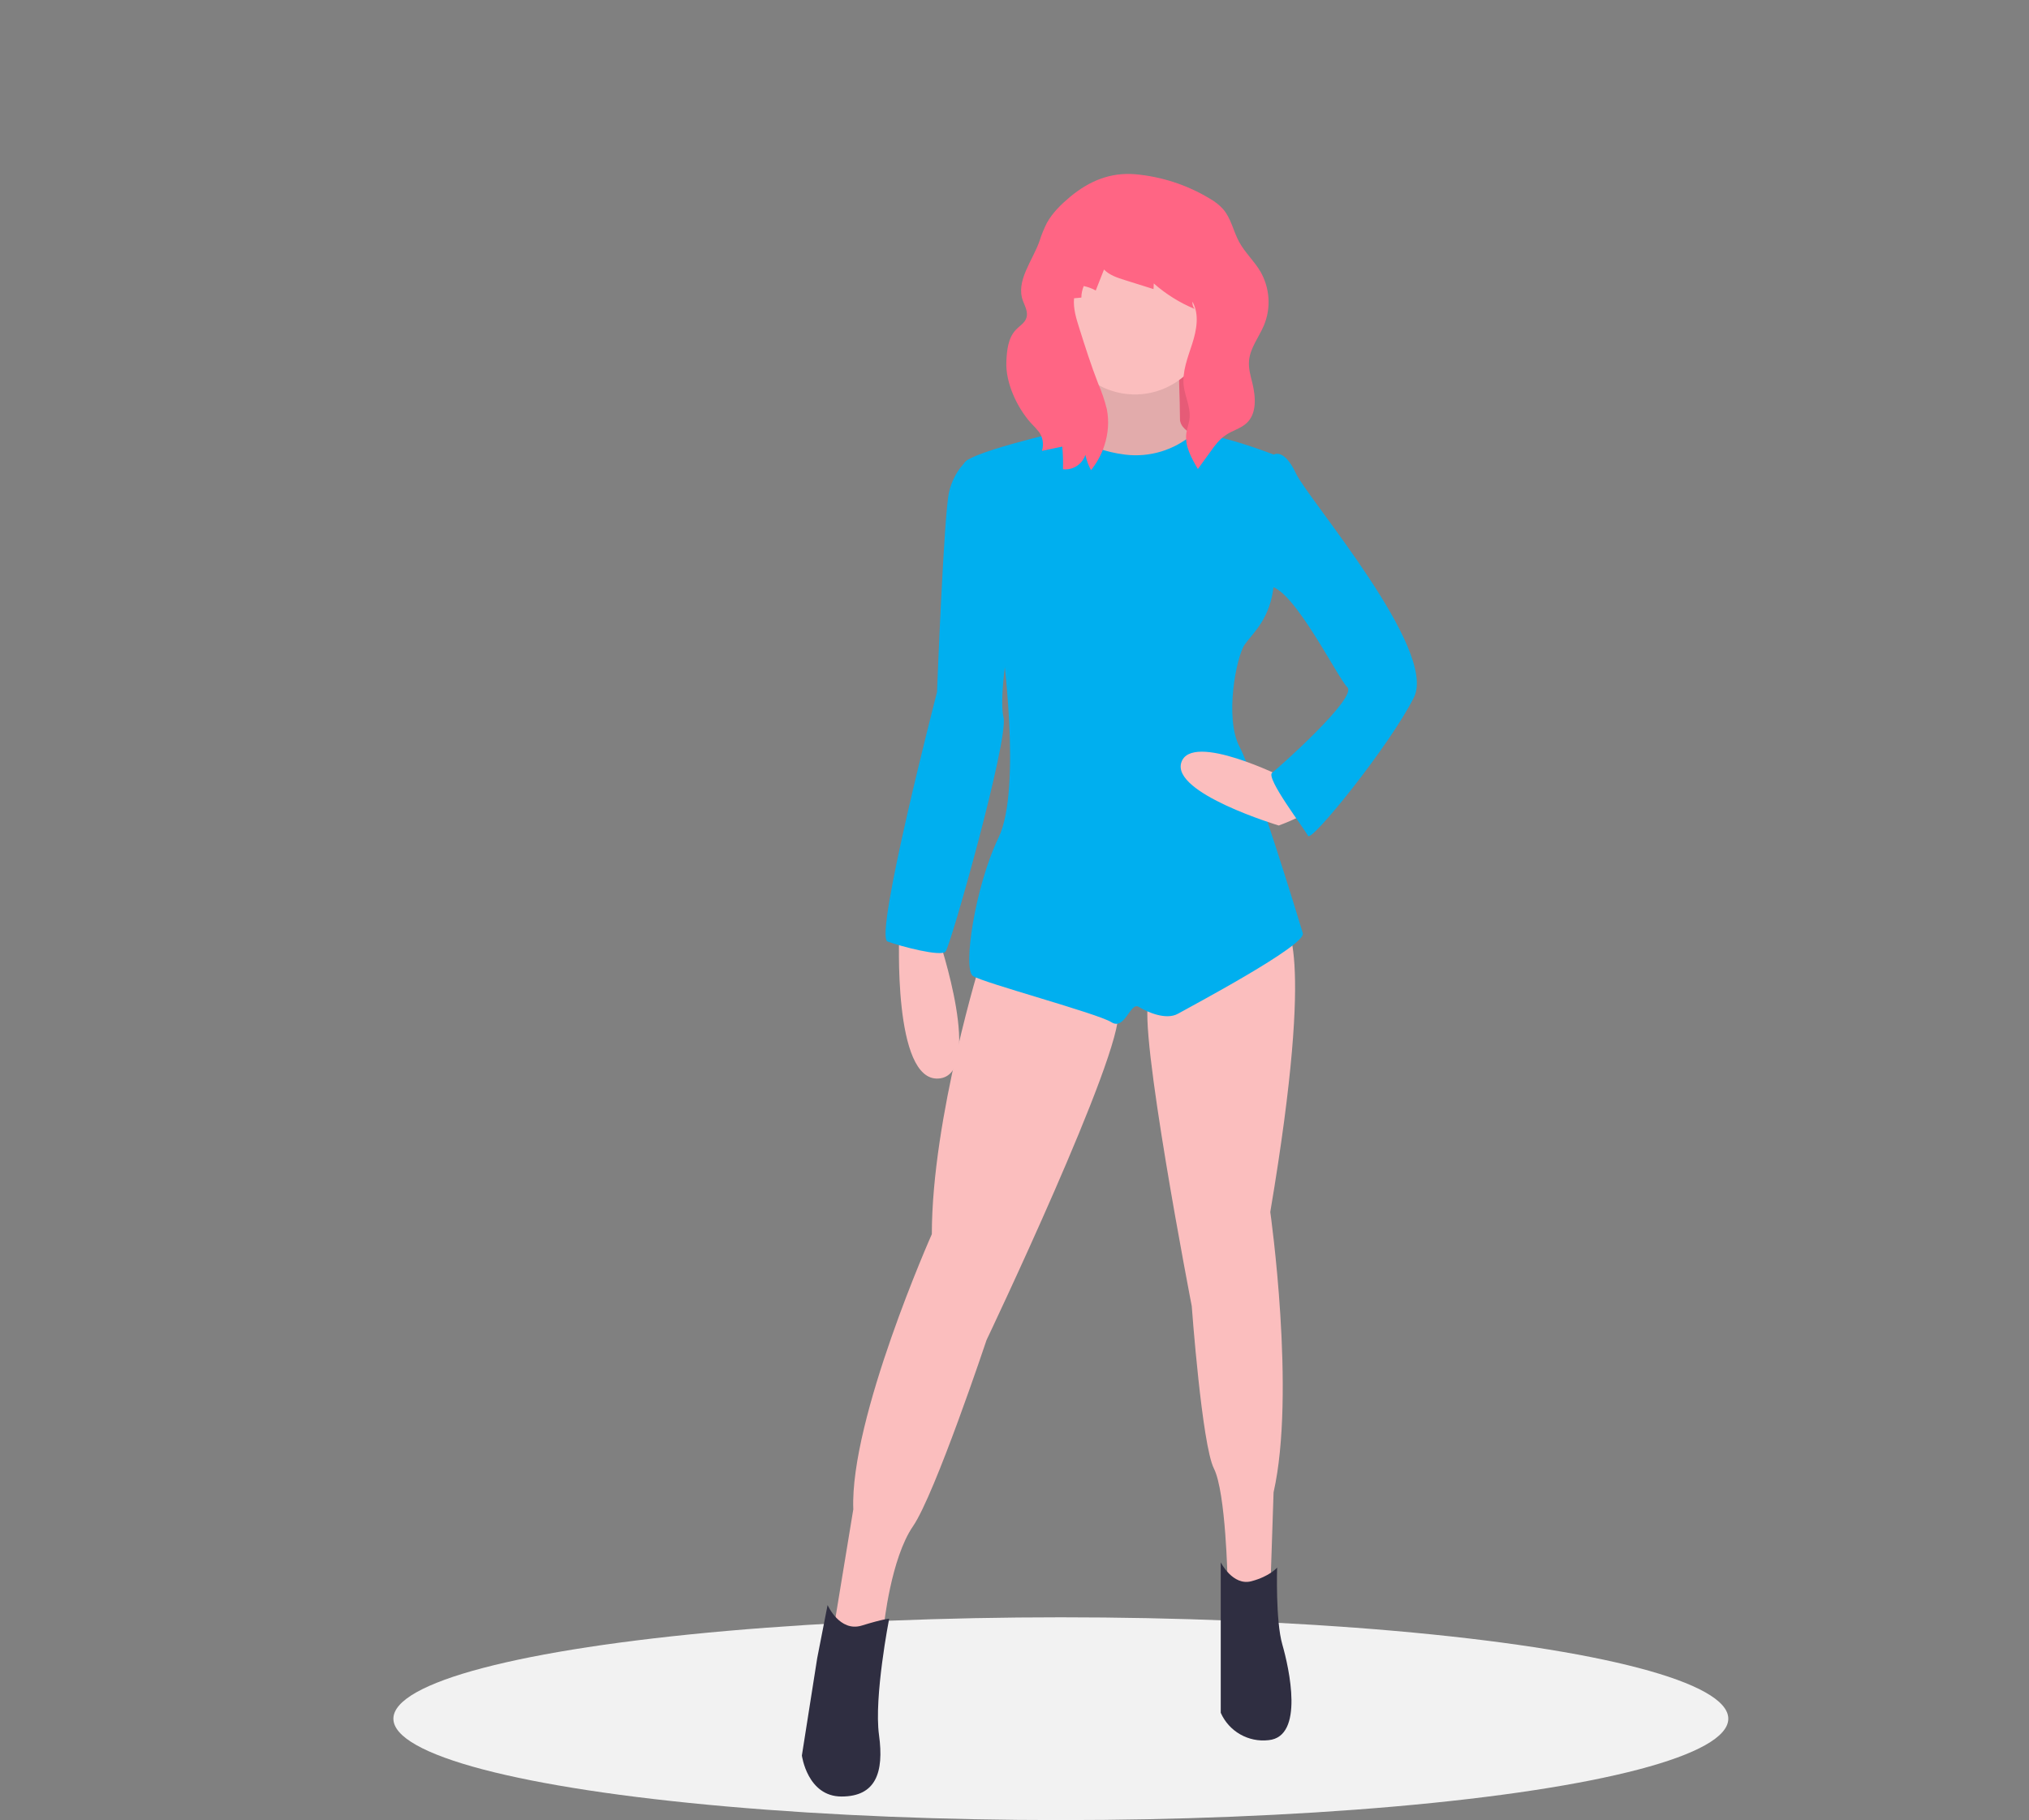 <?xml version="1.0" encoding="utf-8"?>
<!-- Generator: Adobe Illustrator 26.4.1, SVG Export Plug-In . SVG Version: 6.00 Build 0)  -->
<svg version="1.1" id="Laag_1" xmlns="http://www.w3.org/2000/svg" xmlns:xlink="http://www.w3.org/1999/xlink" x="0px" y="0px"
	 viewBox="0 0 860.3 771.9" style="enable-background:new 0 0 860.3 771.9;" xml:space="preserve">
<rect x="0" y="0" width="860.3" height="771.9" fill="#808080" stroke="none"/>
<style type="text/css">
	.st0{fill:#F2F2F2;}
	.st1{fill:#FF6584;}
	.st2{opacity:0.1;enable-background:new    ;}
	.st3{fill:#FBBEBE;}
	.st4{fill:#2F2E41;}
	.st5{fill:#00AFEF;}
</style>
<ellipse class="st0" cx="449.8" cy="728.9" rx="283" ry="43"/>
<rect x="444" y="139.5" class="st1" width="68.9" height="60.2"/>
<rect x="444" y="139.5" class="st2" width="68.9" height="60.2"/>
<path class="st3" d="M381.3,395.8c0,0-2.9,63.1,16.7,61.6s0-59.4,0-59.4L381.3,395.8z"/>
<path class="st3" d="M461.8,148.6c0,0,4.3,27.5-3.6,31.2s-13,6.5-13,6.5l18.1,12.3l33.3,2.2l8.7-6.5l8-7.2c0,0-13-2.9-13-9.4
	s-0.7-26.1-0.7-26.1L461.8,148.6z"/>
<path class="st2" d="M461.8,148.6c0,0,4.3,27.5-3.6,31.2s-13,6.5-13,6.5l18.1,12.3l33.3,2.2l8.7-6.5l8-7.2c0,0-13-2.9-13-9.4
	s-0.7-26.1-0.7-26.1L461.8,148.6z"/>
<path class="st3" d="M416.1,406.7c0,0-21,67.4-21,116.7c0,0-34.8,78.3-33.3,116.7l-8.7,52.9l12.3,4.3l9.4-8c0,0,2.9-28.3,12.3-42
	s31.2-79,31.2-79s58-121.8,55.8-139.2S416.1,406.7,416.1,406.7z"/>
<path class="st3" d="M544.4,391.5c0,0,13.8,6.5-5.8,122.5c0,0,10.9,76.8,1.4,118.9l-1.4,42h-15.2l-2.9-4.3c0,0-0.7-37.7-5.8-47.8
	s-9.4-68.9-9.4-68.9s-23.2-119.6-18.1-129.8S544.4,391.5,544.4,391.5z"/>
<path class="st4" d="M350.9,680.7c0,0,5.1,11.6,14.5,8.7s11.6-2.9,11.6-2.9s-6.5,33.3-4.3,49.3s-1.4,26.1-15.9,26.1
	S340,744.5,340,744.5l6.5-41.3L350.9,680.7z"/>
<path class="st4" d="M517.6,662.6c0,0,5.1,10.1,13,8s10.9-5.8,10.9-5.8s-0.7,22.5,2.2,32.6s9.4,39.1-5.8,40.6
	c-8.6,1-16.8-3.7-20.3-11.6V662.6z"/>
<ellipse transform="matrix(0.173 -0.985 0.985 0.173 264.354 586.101)" class="st3" cx="481.4" cy="135.6" rx="31.9" ry="31.9"/>
<path class="st5" d="M540.1,192.8c0,0-25.3-9.9-34.4-8.6c-7.9,6.7-18.3,9.9-28.7,8.6c-17.4-2.2-24.2-10.5-24.2-10.5
	s-46.8,10.5-43.9,14.9s15.9,75.4,15.9,75.4s8.7,61.6-1.4,82.6s-15.2,55.8-10.9,58.7s52.9,15.9,58.7,19.6s8-8.7,11.6-6.5
	s11.6,5.8,16.7,2.9s54.4-29,52.9-34.1s-20.3-66.7-26.8-79s-1.4-38.4,2.2-43.5s10.9-10.9,12.3-25.4
	C541.5,233.4,540.1,192.8,540.1,192.8z"/>
<path class="st5" d="M410.5,194.9c0,0-5.9,4.4-8.1,13.8s-5.1,84.8-5.1,84.8s-26.8,103.7-21,105.8s22.5,6.5,24.6,4.3
	s26.8-89.9,24.6-99.3s2.9-37,2.9-37L410.5,194.9z"/>
<path class="st3" d="M544.4,329.8c0,0-39.1-19.6-43.5-6.5s41.3,26.8,41.3,26.8s15.9-5.8,15.9-9.4S544.4,329.8,544.4,329.8z"/>
<path class="st5" d="M532.1,195.7l8-2.9c0,0,4.3-2.9,9.4,8c5.1,10.9,60.2,74.7,50,95s-43.5,61.6-44.9,58.7s-18.1-24.6-15.2-26.8
	s36.2-31.9,31.9-36.2s-22.5-41.3-32.6-42.8S532.1,195.7,532.1,195.7z"/>
<path class="st1" d="M453.7,83.5c-3.8,3.2-7.4,6.7-9.8,11c-1.2,2.4-2.3,5-3.1,7.6c-2.9,8.4-10.2,17-7.1,25.4
	c0.9,2.4,2.3,4.9,1.5,7.3c-0.7,2.2-2.9,3.4-4.4,5c-3.4,3.5-3.9,8.8-4.1,13.6c-0.4,8.9,4.5,19.4,10.4,26c1.3,1.3,2.5,2.6,3.6,4
	c1.5,2.3,1.9,5.1,1.1,7.8l8.6-1.8c0.3,3.2,0.4,6.4,0.3,9.6c4.2,0.5,8.2-2.1,9.5-6.1c0.5,2.3,1.3,4.5,2.4,6.5
	c2.5-3.2,4.5-6.7,5.7-10.6c1.6-4.9,2-10.2,1-15.3c-0.9-3.7-2.2-7.4-3.7-10.9c-3-7.7-5.5-15.6-8-23.5c-1.3-4.1-2.6-8.3-2.2-12.6
	l3.1-0.3c0-1.7,0.4-3.4,1-4.9c1.8,0.4,3.5,1,5.1,1.9l3.5-8.9c2.3,2.4,5.7,3.5,8.9,4.5l12.1,3.8l0.1-2.4c5.1,4.5,11,8.2,17.3,10.8
	c-0.7-0.9-1-2-0.9-3.1c3,5.4,1.8,12-0.1,17.9s-4.3,11.8-3.6,17.9c0.6,4.6,2.9,8.9,2.5,13.5c-0.2,2.3-1.1,4.4-1.4,6.6
	c-0.7,5.4,2.2,10.5,4.9,15.1l5.3-7.3c1.9-2.7,3.9-5.4,6.7-7.2c2.8-1.9,6.3-2.7,8.7-5c4.4-4.1,3.8-11.2,2.4-17
	c-0.8-3.1-1.7-6.3-1.4-9.5c0.5-5.4,4.2-9.9,6.3-14.9c3.1-7.4,2.5-15.8-1.4-22.7c-2.6-4.5-6.6-8.1-9.1-12.7c-2.5-4.6-3.4-10-6.8-13.9
	c-1.6-1.8-3.6-3.3-5.7-4.5c-9.6-5.8-20.4-9.3-31.5-10.3C470.7,73,461.8,76.8,453.7,83.5z"/>
</svg>
